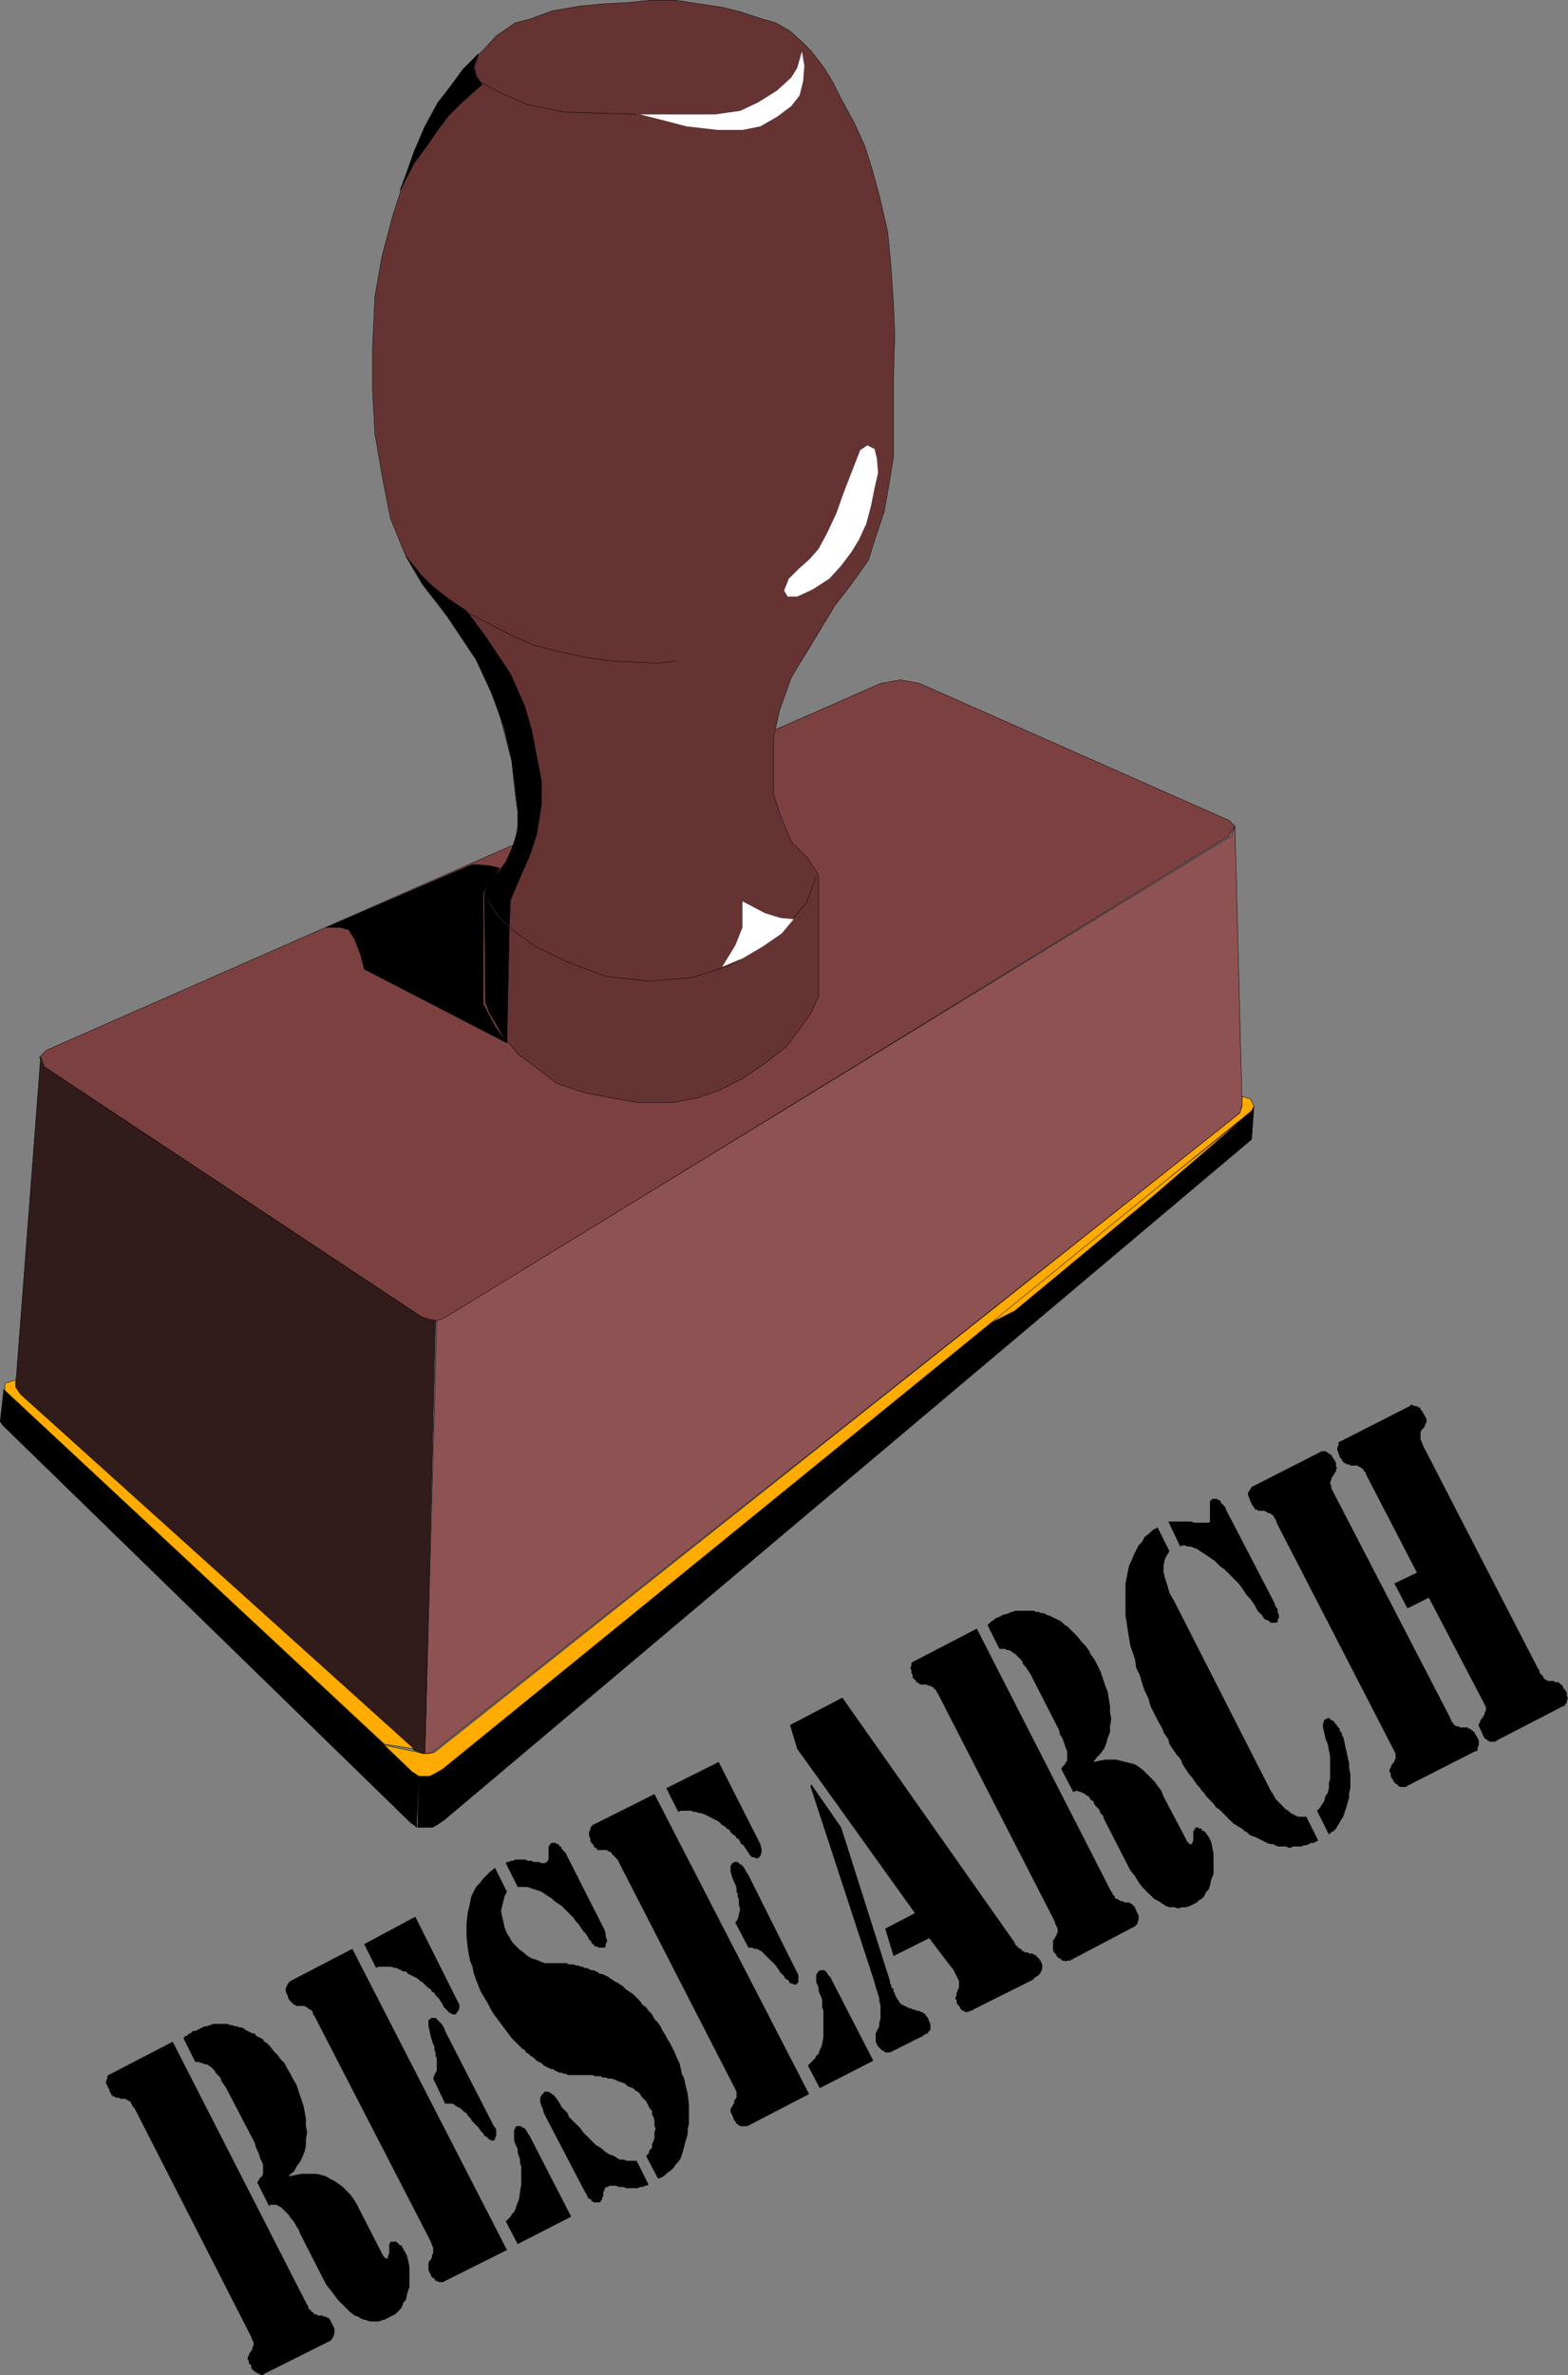 <svg xmlns="http://www.w3.org/2000/svg" width="131.814" height="199.517"><rect width="100%" height="100%" fill="#808080" stroke="none"/><path fill="#7d4040" d="m74.017 57.415 1.7-.3 1.597.3 26 11.5.5.5-.5.8-65.7 40.4-.5.3-.398.102-.601-.102-.7-.3-31.699-21-.402-.798.602-.601 70.101-30.8"/><path fill="none" stroke="#000" stroke-width=".033" d="m74.017 57.415 1.7-.3 1.597.3 26 11.5.5.5-.5.8-65.7 40.4-.5.3-.398.102-.601-.102-.7-.3-31.699-21-.402-.798.602-.601zm0 0"/><path fill="#633" d="m43.314 66.716-.297-2.8-1.203-4.599-1.398-3.402-2.102-3.2-2.797-3.6-1.402-2.4-1.3-3.198-.7-3.602-.598-3.5-.203-3.7v-3.398l.203-4.402.598-3.398.902-3.403 1-3.097 1.399-3.7 1.398-2.703 2.102-2.699 1.699-1.7 1.101-1.198 1.598-1.102 1.203-.3 1.899-.7 2.3-.398 2.098-.2 2-.101 1.902-.2h2.098l1.902.301 2 .297 1.598.403 1.5.5 1.402.398 1.2.7.898.8.902.902 1 1.297.801 1.301.7 1.402 1.097 2 .902 2 .598 1.899.602 2.2.699 3 .3 3.1.2 3.2.101 2.398-.101 3.703v6.5l-.399 2.5-.402 2.2-.7 2.097-.597 1.903-.902 1.3-.8 1.098-1.099 1.402-2.3 3.797-1.399 2.301-1 2.8-.5 2.302v4.699l.598 1.8.902 2.2 1.399 1.398.898 1.403v10.199l-.7 1.5-1.097 1.5-.902 1.2-1.8 1.401-1.9 1.297-2 1-1.699.602-2.101.398h-3l-2.3-.398-2.099-.399-2.402-.8-1.7-1.301-1.597-1.2-1.3-1.6-.903-1.7-.5-1v-9.3l.902-1.302.899-1.297.7-1.703.3-1.797-.3-2.101"/><path fill="none" stroke="#000" stroke-width=".033" d="m43.314 66.716-.297-2.8-1.203-4.599-1.398-3.402-2.102-3.2-2.797-3.6-1.402-2.4-1.3-3.198-.7-3.602-.598-3.5-.203-3.7v-3.398l.203-4.402.598-3.398.902-3.403 1-3.097 1.399-3.7 1.398-2.703 2.102-2.699 1.699-1.7 1.101-1.198 1.598-1.102 1.203-.3 1.899-.7 2.3-.398 2.098-.2 2-.101 1.902-.2h2.098l1.902.301 2 .297 1.598.403 1.5.5 1.402.398 1.2.7.898.8.902.902 1 1.297.801 1.301.7 1.402 1.097 2 .902 2 .598 1.899.602 2.2.699 3 .3 3.1.2 3.2.101 2.398-.101 3.703v6.5l-.399 2.5-.402 2.2-.7 2.097-.597 1.903-.902 1.3-.8 1.098-1.099 1.402-2.3 3.797-1.399 2.301-1 2.8-.5 2.302v4.699l.598 1.8.902 2.2 1.399 1.398.898 1.403v10.199l-.7 1.5-1.097 1.5-.902 1.2-1.8 1.401-1.9 1.297-2 1-1.699.602-2.101.398h-3l-2.3-.398-2.099-.399-2.402-.8-1.7-1.301-1.597-1.2-1.3-1.6-.903-1.7-.5-1v-9.3l.902-1.302.899-1.297.7-1.703.3-1.797zm0 0"/><path fill="#8f5252" d="m36.716 110.915.399-.098.402-.203 66-40.398.297-.801.602 23.402-.2.7-67.5 53.398-.402.3-.598.102 1-36.402"/><path fill="none" stroke="#000" stroke-width=".033" d="m36.716 110.915.399-.098.402-.203 66-40.398.297-.801.602 23.402-.2.7-67.5 53.398-.402.3-.598.102zm0 0"/><path fill="#311b1b" d="m3.416 88.817.3.797 31.7 21 .601.203.598.098-.899 36.402-.402-.101-.5-.2-33.297-30-.203-.6 2.102-27.599"/><path fill="none" stroke="#000" stroke-width=".033" d="m3.416 88.817.3.797 31.7 21 .601.203.598.098-.899 36.402-.402-.101-.5-.2-33.297-30-.203-.6zm0 0"/><path d="m35.017 153.517.2-4.5-.403-.102-34.5-32.2-.297 2.7.2.3 34.3 33.4.297.202.203.2"/><path fill="none" stroke="#000" stroke-width=".033" d="m35.017 153.517.2-4.5-.403-.102-34.5-32.2-.297 2.7.2.3 34.3 33.4.297.202zm0 0"/><path d="M35.115 153.517h1.2l.401-.2.598-.402 67.902-57.2.2-2.8-.2.3-68 55.302-.699.398-.3.102-.403.097-.598-.097-.101 4.5"/><path fill="none" stroke="#000" stroke-width=".033" d="M35.115 153.517h1.2l.401-.2.598-.402 67.902-57.2.2-2.8-.2.3-68 55.302-.699.398-.3.102-.403.097-.598-.097zm0 0"/><path fill="#ffab00" d="m82.716 111.415 22.098-17.7-7.797 6.7-11.703 9.7-2.598 1.3"/><path fill="none" stroke="#000" stroke-width=".033" d="m82.716 111.415 22.098-17.7-7.797 6.7-11.703 9.7zm0 0"/><path fill="#ffab00" d="m105.115 92.317.3.598-.199.402-68 55.297-.699.403-.402.199h-.899l-.601-.399-2.3-2.203 2.901.602.301.101h.5l.5-.101 67.7-53.7.199-.6v-.802l.699.203"/><path fill="none" stroke="#000" stroke-width=".033" d="m105.115 92.317.3.598-.199.402-68 55.297-.699.403-.402.199h-.899l-.601-.399-2.3-2.203 2.901.602.301.101h.5l.5-.101 67.7-53.7.199-.6v-.802zm0 0"/><path fill="#ffab00" d="m32.314 146.517-31.898-29.7v-.601l.898-.3v.6l.402.598 33.098 29.801-2.5-.398"/><path fill="none" stroke="#000" stroke-width=".033" d="m32.314 146.517-31.898-29.7v-.601l.898-.3v.6l.402.598 33.098 29.801zm0 0"/><path fill="#fff" d="m67.416 4.317-.399 1.399-.5.8-1.203 1.098-1.598 1-1.5.703-2.101.297h-6.3l1.6.403 2.301.597 2.598.301h2.102l1.5-.3 1.398-.798 1.203-.902.7-.898.3-1.2.098-1.3-.2-1.2"/><path fill="none" stroke="#000" stroke-width=".033" d="m53.517 9.614-2.8-.097-3.301-.102-3-.598-2.301-1-1.7-.902-.398-.598-.101-.8.3-.801"/><path fill="#fff" d="m72.916 37.415-.602.402-.7 1.797-.698 1.801-.602 1.7-.797 1.702-.703 1.297-.797.903-.902.8-.8.797-.4 1 .301.5h.801l1.297-.597 1.402-.903 1-1.097.899-1.2.601-1 .598-1.3.402-1.5.301-1.5.297-1.301-.098-1.2-.199-.8-.601-.3"/><path fill="none" stroke="#000" stroke-width=".033" d="m56.916 55.517-1.7.199-2.199-.102-1.8-.097-2-.301-2.301-.5-2-.5-1.602-.7-1.598-.8-2.3-1.2m1.3 23.501 1.098 1.8 1.3 1.297 1.903 1.403 2.7 1.3 3.199 1.2 3.601.398 3.7-.3 3.097-1 2.402-1.4 1.801-1.3 1.2-1.3 1.097-1.298.8-2.203"/><path fill="#fff" d="m66.716 77.216-1.101-.102-1.3-.398-1.9-1v2.2l-.6 1.5-1.099 1.8 1.7-.7 1.699-1 1.601-1.1 1-1.2"/><path d="m44.517 71.915-.8 1.8-.801 1.9-.102 2.202-1-1-1.098-1.8.598-1 1.203-1.602.5-1.098.5-1.5v-1.8l-.203-1.903-.297-2.297-.601-2.601-1.102-3-1.297-2.8-2.8-4.2-1.7-2.2-1.402-2.3 1.3 1.601.9.899 1.401 1.101 1.5 1 1.5 2 2.2 3.297 1.199 2.703.601 2.098.399 2.102.402 2.097v2l-.402 2.5-.598 1.801"/><path fill="none" stroke="#000" stroke-width=".033" d="m44.517 71.915-.8 1.8-.801 1.9-.102 2.202-1-1-1.098-1.8.598-1 1.203-1.602.5-1.098.5-1.5v-1.8l-.203-1.903-.297-2.297-.601-2.601-1.102-3-1.297-2.8-2.8-4.2-1.7-2.2-1.402-2.3 1.3 1.601.9.899 1.401 1.101 1.5 1 1.5 2 2.2 3.297 1.199 2.703.601 2.098.399 2.102.402 2.097v2l-.402 2.5zm0 0"/><path d="m39.716 72.614 1.399.102.902.2-.601 1-.801 1.1v9.301l1 1.899 1 1.398-12-6.199-.3-1.2-.5-1.3-.5-.8-.7-.2h-1.2l12.301-5.3"/><path fill="none" stroke="#000" stroke-width=".033" d="m39.716 72.614 1.399.102.902.2-.601 1-.801 1.1v9.301l1 1.899 1 1.398-12-6.199-.3-1.2-.5-1.3-.5-.8-.7-.2h-1.2zm0 0"/><path d="m40.814 84.216.3.8.7 1.2.8 1.398.2-9.699-1.098-1.098-1-1.703.098 9.102"/><path fill="none" stroke="#000" stroke-width=".033" d="m40.814 84.216.3.8.7 1.2.8 1.398.2-9.699-1.098-1.098-1-1.703zm0 0"/><path d="m37.615 7.614-.8 1-1.099 2-.902 2.102-.598 1.7-.601 1.6 1.2-2.3 1.1-1.5.9-1.3.901-1.2.899-.899 1.101-1 .801-.703-.5-.699-.203-.8.402-1.098-1.3 1.3-1.301 1.797"/><path fill="none" stroke="#000" stroke-width=".033" d="m37.615 7.614-.8 1-1.099 2-.902 2.102-.598 1.7-.601 1.6 1.2-2.3 1.1-1.5.9-1.3.901-1.2.899-.899 1.101-1 .801-.703-.5-.699-.203-.8.402-1.098-1.3 1.3zm0 0"/><path d="m117.115 146.915-9.8-19v-.098l-.099-.203-.101-.097v-.102l-.2-.2h-.1v-.1h-.2l-.098-.098h-.101l-.102-.102h-.598v-.098h-.199l-.101-.203-.102-.097-.098-.2-.101-.203-.098-.297-.101-.203v-.199l.101-.2.098-.1.101-.2.2-.098 5.5-2.8.199-.102h.3l.2.101.101.098.2.102.101.199.2.3.097.2v.3l.102.102-.102.098v.2l-.098.1-.101.2-.098.102-.101.199v.101l-.102.2v.097l.102.203v.2l.101.199 9.899 19.101v.098l.101.102v.097l.098.102.101.101v.098h.098l.102.102h.199l.101.097h.7v.102h.199v.102h.101l.2.199.101.097v.102l.098.102.101.199.098.199v.398l-.098.204v.199l-.101.098h-.098l-5.703 2.902-.098.098h-.5l-.199-.098v-.102h-.101l-.102-.097-.098-.102-.101-.102v-.097l-.098-.102-.101-.199v-.2l-.102-.198v-.204l.102-.097v-.102l.101-.199.098-.102.101-.097v-.102l.098-.2v-.398l-.098-.203-.101-.199"/><path d="m119.115 132.114-4.3-8.297v-.101l-.099-.102-.101-.097v-.102h-.098v-.098h-.101l-.102-.101h-.098l-.101-.102h-.598l-.101-.097h-.2l-.101-.102h-.098l-.101-.098-.102-.101v-.102l-.2-.2v-.097l-.097-.203v-.098l-.101-.199v-.203l.101-.2v-.198l.098-.102.199-.097 5.703-2.903.098-.097h.199v.097h.3l.102.102h.098l.102.101v.098l.199.2v.1l.101.102.098.2.102.199v.3l-.102.098v.102l-.098.2-.199.198-.101.203v.598l.101.2.098.3 9.7 18.8.1.102v.2l.102.097.098.102.102.102v.097l.097.102.102.097h.101l.098.102h.5l.102.102h.3l.2.199h.097v.098l.102.101v.102l.101.097.098.102.102.2v.198l.097.301-.097.102v.199l-.102.098-.098.203h-.101l-5.602 2.898-.098.102h-.5l-.101-.102h-.098v-.101h-.101l-.102-.098-.098-.102v-.097l-.101-.102v-.101l-.098-.2-.203-.398v-.2l.102-.101v-.102l.101-.199.098-.098.101-.203.098-.097v-.2l.102-.101v-.3l-.102-.2-.098-.2-4.601-8.8-1.8.898-1.099-2.097 1.899-.903m-8.399 20 .2-.199.199-.3.2-.298.1-.402.2-.3.101-.4v-.398l.098-.402v-1.898l-.098-.5-.101-.5-.2-.5-.1-.5-.099-.403v-.297l.098-.3.102-.102h.101l.098-.098h.101l.2.2h.101l.2.199v.101h.097l.102.2.101.097.098.102v.2h.102v.1l.097.098v.203l.102.098.101.403.098.5.102.398.097.5.102.398v.403l.101.5v1.199l-.101.398v.403l-.102.3-.097.399-.102.3-.098.302-.101.296-.2.301-.101.2-.2.3-.1.2-.2.203-.2.097-.198.2-1-2m-13.403-23.798 1 2-.2.297-.198.403-.102.5v.5l.102.5.199.597.2.703.401.7 8.098 15.898.203.3.098.2.2.3.202.2.2.2.199.202.199.2.2.097.202.203.2.098.199.102.199.097h.7l1 2-.4.204h-.199l-.199.097-.203.102h-.2l-.198.098h-.7l-.199.101h-.203l-.2-.101h-.698l-.2-.098-.199-.102h-.203l-.297-.097-.203-.102-.2-.102-.198-.097-.2-.102-.199-.098-.3-.101-.2-.102-.203-.199-.2-.098-.198-.203-.2-.097-.3-.2-.2-.101-.199-.2-.203-.199-.2-.203-.597-.597-.3-.2-.2-.3-.203-.2-.2-.203-.198-.199-.2-.3-.199-.2-.203-.3-.2-.2-.198-.3-.2-.298-.199-.203-.203-.297-.398-.601-.102-.301-.2-.3-.198-.2-.2-.3-.199-.298-.203-.3-.098-.403-.199-.297-.203-.3-.098-.301-.402-.7-.297-.601-.3-.598-.2-.703-.3-.597-.2-.602-.203-.7-.297-.6-.101-.7-.2-.598-.199-.601-.101-.602-.102-.597-.098-.7-.101-.601v-2.7l.101-.5.098-.5.102-.5.199-.402.199-.5.203-.398.2-.399.3-.3.2-.403.398-.297.3-.3.399-.2m.902-.5h1.899l.3.098h1.2l.101-.098v-1.703l.2-.199h.398l.102.102h.101l.098.097v.102l.3.3.102.098v.102l.098.2 4 7.698.102.301.199.301v.2l.101.3v.2l-.101.1v.2l-.102.102h-.5l-.098-.102-.101-.102h-.098l-.203-.097-.098-.102-.101-.2-.098-.1-.203-.2-.098-.098-.101-.203-.098-.199-.203-.3-.2-.298-.3-.3-.399-.602-.3-.398-.301-.301-.297-.3-.3-.302-.302-.297-.3-.203-.301-.297-.2-.203-.3-.199-.297-.2-.602-.398-.3-.203-.301-.097-.2-.102h-.3l-.2-.098h-.198l-.2.098-1-2.098m-15.199 8.7.098-.102.101-.098.098-.101.203-.102.2-.199h.097l.203-.098.399-.203h.101l.297-.097.203-.102h.098l.2-.098h1.6l.2.098h.2l.202.102h.2l.199.097.199.102h.102l.199.101.199.098.2.102.202.097.2.102.097.101.203.2.2.097.097.102.203.2.297.3.301.3.3.4.302.3.3.398.2.403.3.398.2.402.3.598.2.602.199.597.2.5.1.602.098.601v.5l.102.598-.102.602v.5l-.199.5-.098.398-.203.5-.297.402-.3.297-.301.403.5-.102.5-.098h.898l.403.098.398.102.402.097.399.102.3.2.4.3.6.602.301.296.297.403.301.398.2.5 2 3.801.1.102.102.097h.2v-.097l.097-.204v-.796l.102-.102v-.102h.101v-.097h.2l.097.097h.203v.102l.098.101h.102l.199.2v.097h.101v.102l.098.101.2.399.202 1v1.7l-.203.5-.097.5-.102.3-.2.2-.1.198-.099.203-.199.2-.203.097-.2.204-.198.097-.399.2-.3.101h-.301l-.399.102-.3-.102h-.403l-.297-.102-.601-.398-.399-.2-1-1-.3-.402-.301-.5-.399-.5-2.203-4.296-.098-.301-.199-.2-.101-.3-.2-.2-.199-.203-.101-.296-.2-.102-.199-.3-.203-.098-.098-.102-.199-.102-.203-.097h-.098l-.199-.102-.203.102h-.098l-1-1.903.098-.199.102-.098.101-.101.098-.2.101-.1v-.802l-.101-.199-.098-.3-.101-.298-.102-.3-.2-.301-.097-.399-2.402-4.703-.2-.297-.199-.3-.199-.2-.102-.3-.601-.602-.2-.098-.097-.101-.203-.102h-.2l-.097-.097h-.5l-1-2m5.598 24.8-9.7-18.902-.1-.2-.099-.1v-.098l-.101-.102h-.098v-.098l-.101-.101h-.102l-.098-.102h-.199l-.101-.097h-.602v-.102h-.098l-.101-.098h-.098v-.101l-.101-.102-.102-.097-.098-.102v-.2l-.101-.198v-.2l-.098-.203.098-.199v-.2l.101-.1.2-.098 5.199-2.7 11.3 22.098.102.102v.097l.098.102.101.101v.098l.098.102h.102l.101.097h.098l.101.102h.2l.101.102h.399l.101.097h.098l.3.301v.102l.102.097v.102l.2.398v.301l-.102.398-.2.204-5.5 2.898h-.3v.102l-.098-.102h-.203l-.098-.102-.101-.097h-.098l-.101-.102-.102-.097v-.102l-.098-.102-.101-.097-.098-.2v-.8l.098-.102.101-.2.098-.1v-.098l.102-.2v-.3l-.102-.2-.098-.203-.101-.297m-22.199-16.402 4.398-2.3 14.5 20.6v.102l.102.098.3.3h.098l.102.102v.098h.199v.102h.3l.102.097h.297l.102.102h.101l.098.102.102.097.097.102.102.098.101.203.098.199v.398l-.098.2-.101.203-.102.097-.297.2-.203.203-4.597 2.297-.2.101-.203.102-.097.097h-.2l-.101.102h-.301l-.098-.102h-.101l-.102-.097-.098-.102v-.101l-.101-.098-.098-.102-.101-.199v-.2l-.102-.1v-.098l.102-.204v-.199l.101-.199v-.102l.098-.097v-.602l-.098-.199-.203-.398-.098-.204-.101-.199-.098-.097-1.902-2.5-3 1.5-.7-2.301 2.5-1.301-9.898-13.8-.602-2"/><path d="m68.216 149.915 2.5 3.602 4.098 12.898v.2l.102.1v.2l.199.2v.202l.101.098v.102l.098.199.102.2.101.1.098.2.2.2h.1l.102.1h.098l.102.098h.097l.102.102h.199l.102.102h.199l.101.097h.2l.199.102h.101l.098.097.2.102v.102l.1.097.102.102.098.3.102.2v.5l-.102.098-.098.101v.102h-.101l-.2.097-.101.102-2.598 1.3-.203.098h-.398l-.102-.097-.2-.102-.097-.101-.203-.2-.098-.199-.101-.2v-.698l.101-.203.098-.2.102-.199v-.3l.101-.301v-1.2l-.101-.3v-.2l-.102-.398-.098-.3-.101-.302-.098-.398-5.402-16.5.101-.102m-13.199.801 13 25.2-5.203 2.698h-.598l-.101-.097-.2-.102-.1-.2-.099-.1-.101-.298-.098-.203-.101-.199v-.3l.101-.098.098-.2.101-.101v-.2l.098-.199.102-.101v-.5l-.102-.2-.098-.199-9.601-18.703-.098-.199-.101-.2-.5-.5v-.1h-.102l-.098-.098h-.101l-.098-.102h-.8v-.098h-.102v-.101h-.098l-.102-.102v-.097l-.199-.2-.101-.203v-.199l-.098-.2v-.3l.098-.2v-.1l.101-.2.098-.098 5.203-2.601m12.899 22.801.199-.2.2-.203.202-.199.098-.2.2-.198.1-.301.102-.2.098-.3.102-.602v-2.199l-.102-.3v-.598l-.098-.301-.101-.2-.102-.3v-.2l-.098-.3-.101-.2v-.6l.101-.2.098-.102.102-.097h.398l.102.097.101.102.098.2.2.198.1.203 3.5 6.797-4.5 2.301-1-1.898m-11.898-23.301 4.399-2.2 3.5 6.9.101.401v.297l-.101.301-.2.2h-.199l-.101-.098h-.2l-.199-.2-.101-.203-.102-.097-.098-.2-.101-.101-.098-.2-.203-.101-.098-.2-.101-.198-.2-.102-.101-.2-.2-.1-.198-.2-.102-.2-.2-.1-.198-.2-.2-.098-.3-.3-.2-.102-.199-.098-.203-.101-.2-.102-.198-.098-.2-.101-.3-.098h-.102l-.297-.101h-.203l-.2-.102h-.898l-.199.102-1-2m5.797 11.301.203-.301.098-.399.101-.402-.101-.398v-.403l-.098-.297v-.203l-.101-.199v-.3l-.102-.298-.098-.203-.199-.5-.101-.398v-.5l.101-.102v-.097h.098l.101-.102h.301l.098.102.101.097.2.102.199.3.101.2.2.3 4 8 .101.2.098.2v.6l-.2.2h-.199l-.101-.102h-.2l-.1-.199-.099-.098-.199-.101-.101-.2-.301-.3-.399-.602-.199-.199-.203-.2-.7-.698-.097-.102-.203-.098-.2-.101h-.198l-.2-.102h-.3l-1.102-2.097m-20.199-4.602 1 2-.2.402-.1.399-.099.398-.101.403.101.5.098.398.102.5.199.5.2.3.1.2.2.3.2.2.202.2.2.202.3.2.2.199.3.2.2.1.3.098.297.102.203.101.297.098h1.8l.2.102h.402l.2.097h.199l.2.102h.202l.098.102h.2l.202.097.2.102h.199l.199.098.2.101.1.102h.2l.2.097.202.102.2.098.097.101.203.102.098.097.2.102.202.098.098.101.2.102.3.297.3.203.302.199.597.598.203.3.297.2.203.3.297.301.203.399.297.3.203.301.2.399.199.3.199.403.2.297.202.402.2.398.199.5.199.403.102.398.097.5.203.399.098.5.2.8.1.903v1.597l-.1.403v.398l-.098.399-.102.3-.098.403-.101.398-.102.301-.097.3-.2.298-.203.203-.199.297-.2.203-.3.199-.2.2-.3.198-.3.102-1-1.902.202-.2.098-.3.2-.2v-.3l.1-.2.102-.3v-.5l.098-.297-.098-.203v-.5l-.101-.297-.102-.203v-.297l-.199-.203-.098-.2-.203-.398-.199-.2-.2-.202-.1-.2-.2-.199-.2-.101-.198-.2-.301-.097-.2-.102-.199-.199-.3-.102-.301-.097-.2-.102-.3-.101h-.301l-.2-.098h-.3l-.098-.102h-.5l-.203-.097h-2.097l-.102-.102h-.2l-.199-.102h-.199l-.203-.097-.2-.102-.097-.098h-.203l-.398-.203-.2-.097-.199-.2-.203-.101-.2-.102-.097-.098-.203-.199-.2-.101-.198-.2-.2-.101-.101-.2-.2-.1-.898-.9-.3-.398-.301-.402-.301-.399-.301-.402-.297-.398-.3-.5-.2-.399-.601-1-.399-1-.203-.601-.098-.5-.199-.5-.101-.5-.102-.602-.098-1v-1l.098-.898.203-.899.098-.5.199-.402.203-.399.297-.3.3-.399.602-.601.399-.301m11.902 24.602 1 2-.203.097h-.098l-.199.102h-.203l-.2.101h-1l-.198-.101h-.399l-.203-.102h-.598l-.101.102h-.2v.101h-.1v.2l-.099.097v.403l-.101.097v.204h-.098v.097l-.101.102h-.5l-.102-.102h-.098v-.097l-.101-.102h-.098l-.102-.102v-.097l-.101-.102v-.098l-.098-.101-3.5-6.7-.101-.402-.098-.199-.102-.3v-.4l.102-.198.098-.102.101-.098v-.101h.399l.101.101h.098l.101.098.102.102h.098v.097l.101.102.098.102.102.199.101.097.098.204.101.199.5.5.098.3.203.2.598.597.2.204.202.296.2.204.898.898.2.102.3.199.2.199.3.2.2.1.3.098.3.204.2.097h.3l.301.102h.801m-11-25 .098-.102h.2l.1-.098h.2l.2-.101h.901l.098.101h.403l.097.098h.5l.203.102h.297l.102-.102h.101v-.098l.098-.101v-1.102l.102-.097v-.102h.097v-.098h.403l.097.098h.102l.101.102v.097h.098l.102.102v.101l.199.2.101.097 3.098 6.102.2.398.1.301v.3l.102.2v.2l-.101.202v.2l-.102.097h-.5l-.097-.097h-.2l-.101-.102v-.098h-.102l-.097-.101v-.102l-.102-.097-.098-.102-.101-.2-.2-.3-.199-.2-.203-.3-.199-.3-.2-.2-.198-.3-.301-.298-.2-.203-.3-.297-.2-.203-.601-.398-.2-.2-.3-.199-.3-.203-.298-.199-.3-.098-.602-.203-.3-.098h-.798l-1-2m-12.902 7.2 13 25.3-5.2 2.598-.199.102h-.3l-.2-.102h-.101l-.098-.199-.203-.098-.098-.203-.101-.199-.098-.2v-.6l.098-.2.101-.098.098-.203v-.199l.102-.098v-.5l-.102-.203-.098-.297-9.601-18.601-.098-.2-.101-.199-.102-.101v-.102l-.098-.199-.101-.098h-.098l-.203-.203h-.098l-.101-.098h-.7l-.1-.101h-.099l-.101-.098-.098-.101-.101-.102-.102-.098-.098-.199v-.101l-.101-.2-.098-.199v-.3l.098-.2.101-.203.2-.199 5.199-2.7m12.902 22.899.399-.398.101-.2.2-.199.097-.203.102-.297.101-.3.098-.2.102-.703.097-.597v-1.5l-.097-.301v-.3l-.102-.302-.098-.297v-.3l-.101-.2-.102-.203-.098-.297v-.902l.098-.098v-.101l.102-.102h.398l.102.102.199.101.101.098.098.2.203.3 3.5 6.8-4.5 2.302-1-1.903m-11.902-23.297 4.3-2.3 3.7 7.398v.3l-.098.2-.203.3h-.297l-.101-.1h-.102l-.5-.5-.098-.2-.101-.2-.098-.1-.101-.2-.102-.098-.2-.203-.097-.199-.203-.098-.098-.203-.199-.097-.203-.2-.098-.101-.199-.2-.203-.101-.2-.2-.199-.1-.199-.099-.199-.101-.203-.098-.2-.203h-.198l-.2-.098-.199-.101-.203-.098h-.2l-.198-.101h-1.102l-.2.101-1-2m5.802 11.297.101-.297.2-.402v-1l-.102-.2v-.3l-.098-.2v-.3l-.101-.2-.102-.3-.098-.3-.101-.5-.098-.4v-.5l.098-.1h.101v-.098h.399l.5.5.199.3.102.297 4.101 8 .098.102.101.199v.5l-.101.2v.1l-.098.102h-.203l-.2-.101-.097-.102-.101-.097-.2-.102-.101-.2-.2-.198-.199-.301-.5-.5-.199-.301-.203-.2-.098-.198-.199-.102-.203-.2-.098-.1-.199-.098-.203-.102-.098-.098-.199-.101h-.601l-1-2.102m-21-3.398.199-.2h.101l.2-.199h.101l.098-.101.101-.102h.2l.199-.097.2-.102.202-.098.2-.101h.199l.199-.102h.101l.2-.097h1.199l.2.097h.202l.2.102h.199l.199.101h.2l.202.098.098.102.2.097.202.102.2.101h.199l.101.2.2.097.398.203.102.2.199.097.3.301.301.403.297.296.3.403.302.3.199.399.3.5.2.398.3.5.4 1.204.202.597.098.5.102.602v.597l.097.5-.097.602v.5l-.102.5-.2.5-.198.398-.301.403-.2.398-.402.301v.102l1-.204h1.301l.402.102.399.102.3.199.399.199.3.2.4.3.6.602.302.398.3.5.2.398 2 3.903.199.199h.199v-.2l.102-.198v-.801l.097-.102v-.098h.5l.102.098.199.2h.102l.097.101v.102l.102.097v.102l.101.097.2.403.097.398.102.5v1.7l-.2.601-.1.5-.2.2-.102.3-.097.2-.5.5-.2.1-.203.099-.398.203-.3.097-.302.102h-.699l-.3-.102-.4-.097-.3-.203-.3-.098-.4-.301-1-1-.3-.398-.3-.403-.4-.5-2.198-4.3-.102-.297-.2-.301-.1-.2-.2-.3-.2-.2-.1-.203-.7-.699-.2-.097-.198-.102h-.5l-.102.102-1-2 .102-.102.097-.2.102-.1.101-.098.098-.204v-.796l-.098-.204-.101-.199-.102-.3-.097-.297-.2-.403-.101-.398-2.399-4.602-.203-.3-.199-.297-.098-.301-.203-.2-.199-.203-.098-.199-.203-.199-.097-.102-.2-.097-.101-.102h-.2l-.199-.098h-.101l-.2-.101h-.3l-1-2m5.601 24.898-9.703-19-.2-.199v-.098l-.097-.101v-.102l-.101-.097h-.102v-.102h-.2v-.098h-.5l-.097-.101h-.3l-.102-.102h-.098l-.101-.098-.102-.101v-.098l-.098-.101v-.102l-.101-.2-.098-.198-.102-.2v-.199l.102-.203v-.2l.098-.097.199-.101 5.203-2.7 11.297 22.098.101.102v.199l.102.101h.098v.098l.101.102h.098v.101h.102v.098h.199l.101.101h.399l.101.098h.2l.101.102h.098l.101.101.098.2.102.199.199.398v.403l-.098.3-.203.297-5.598 2.801-.101.102h-.2l-.1-.102h-.099l-.101-.098h-.098l-.203-.203h-.098v-.098l-.101-.101v-.2l-.2-.198v-.2l-.101-.101v-.2l.102-.1v-.099l.101-.203.098-.097.101-.2v-.101l.098-.2v-.3l-.098-.102-.101-.297-.098-.203"/></svg>
